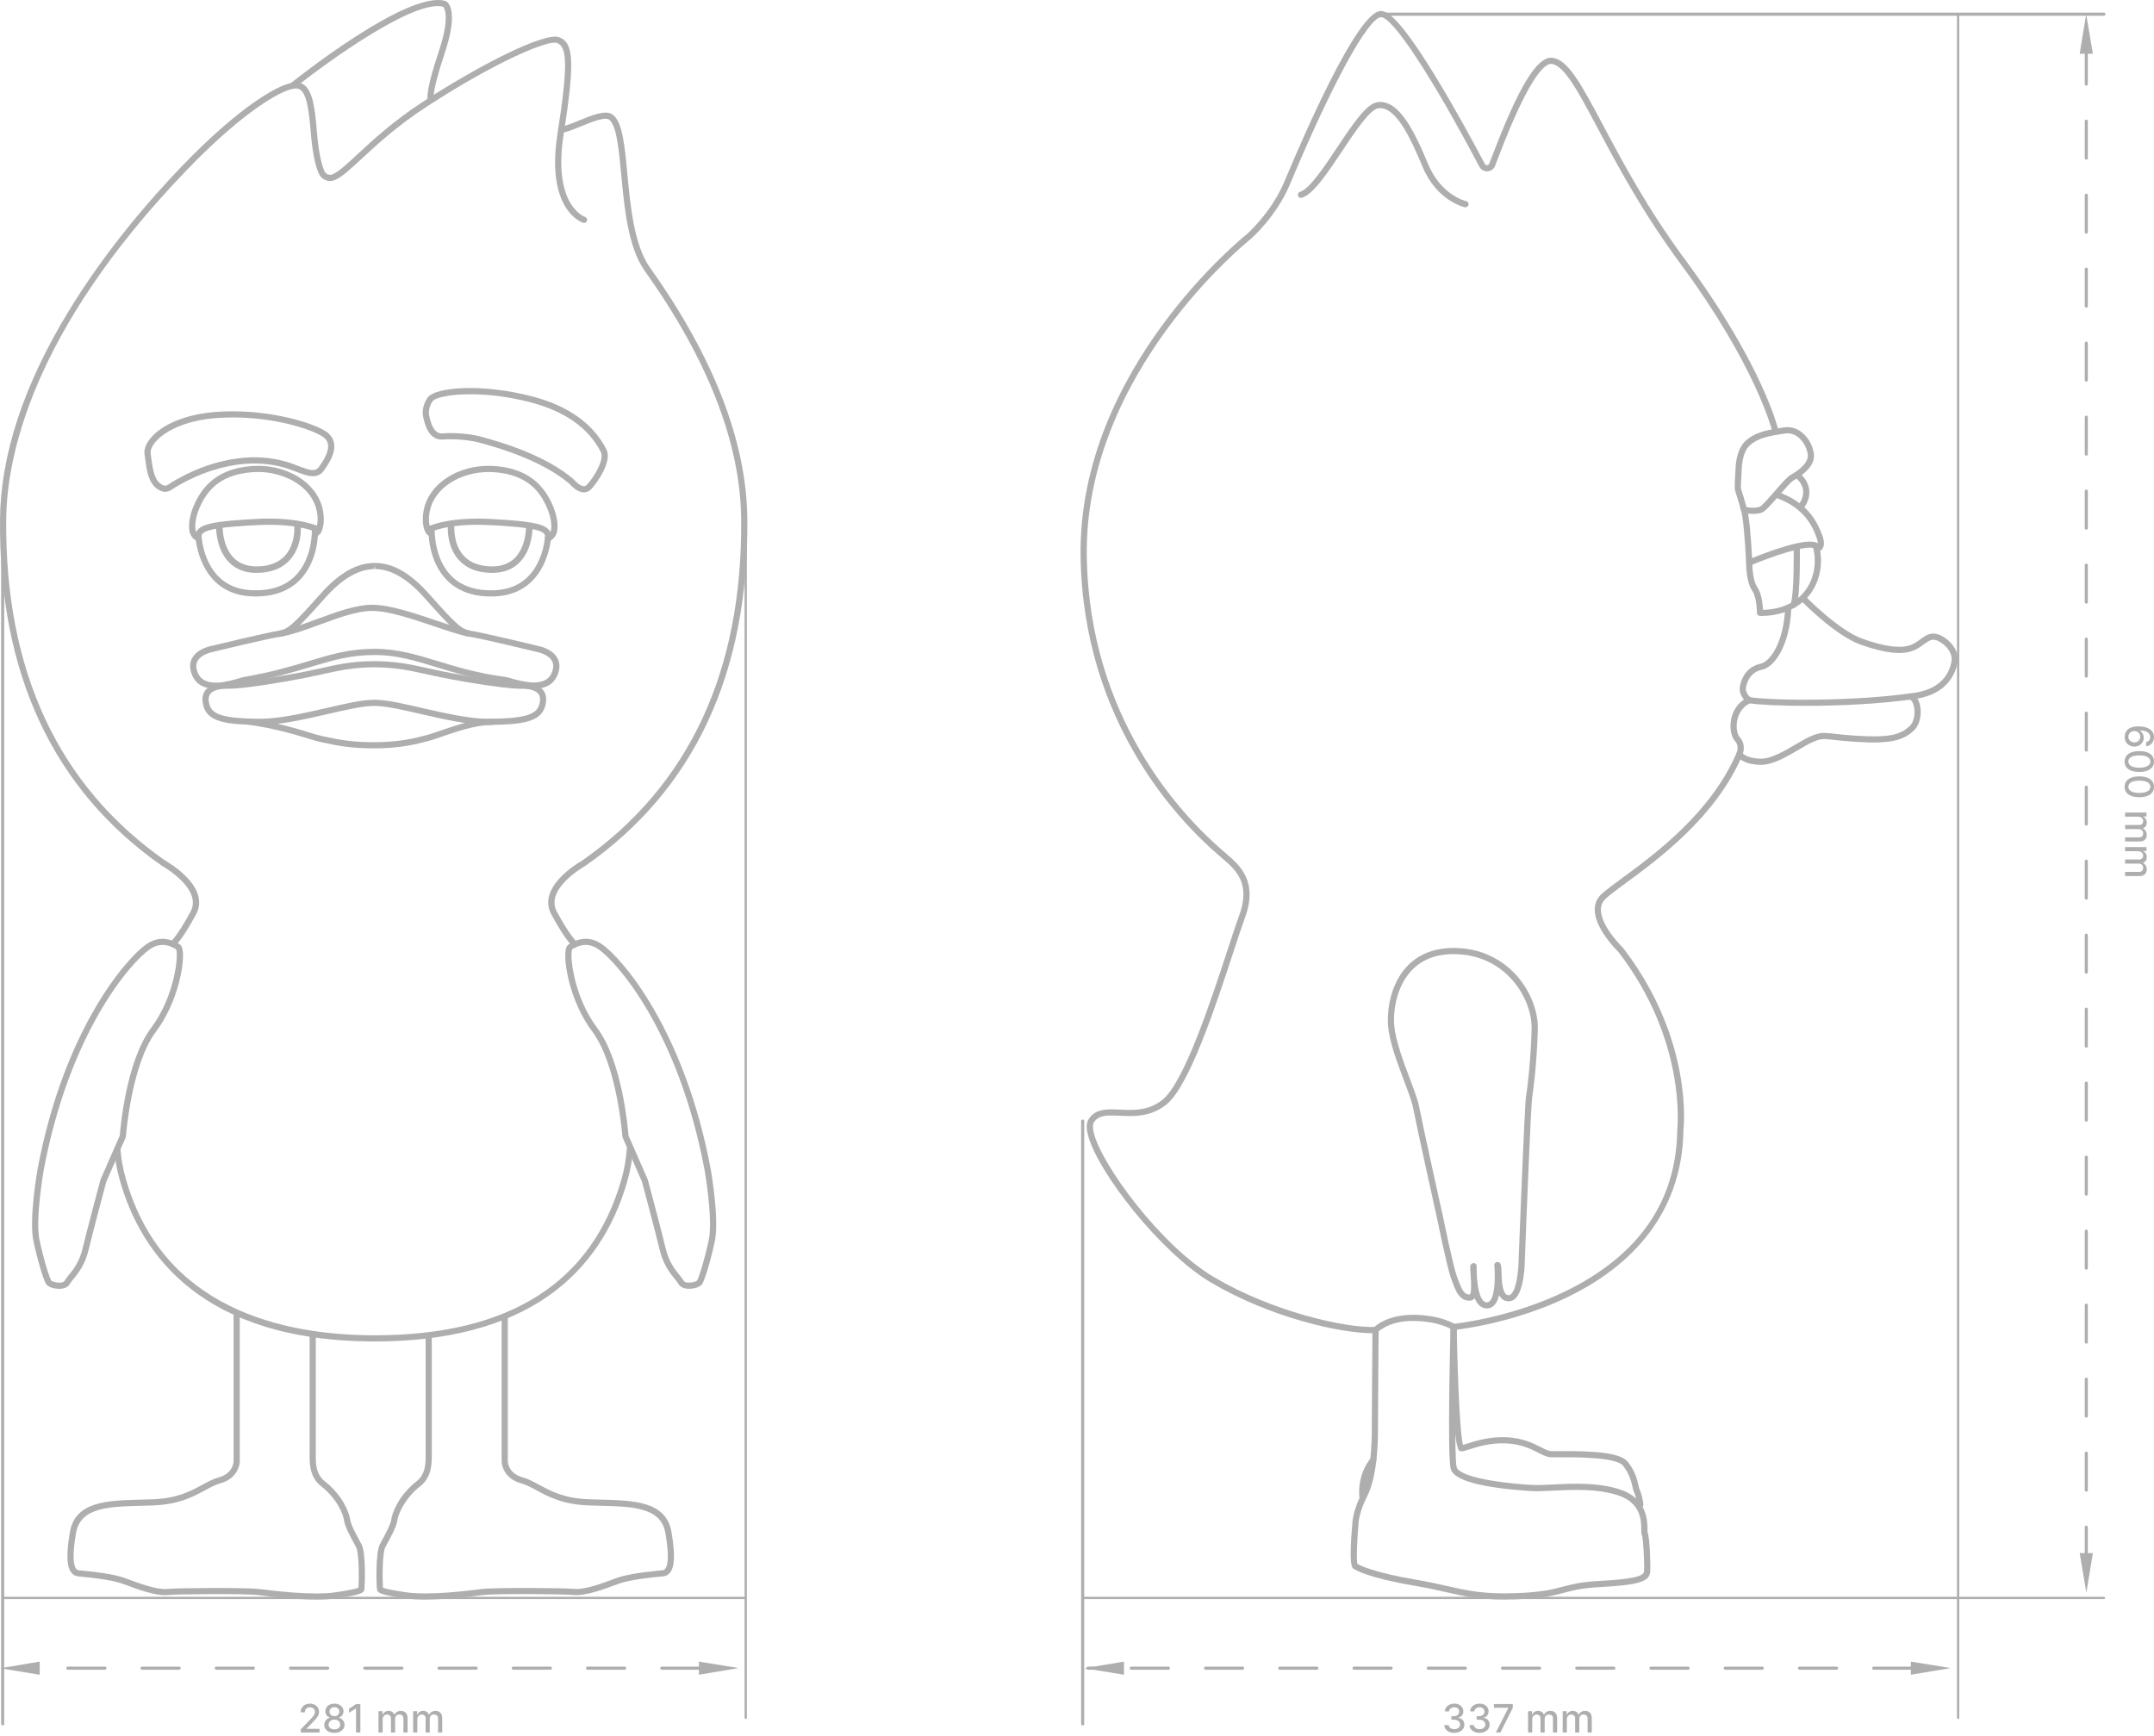 <svg width="546" height="440" viewBox="0 0 546 440" fill="none" xmlns="http://www.w3.org/2000/svg">
<g opacity="0.7">
<path d="M376.883 331.699C376.167 331.699 375.508 331.428 374.961 330.911C374.479 330.456 374.101 329.816 373.804 329.082C373.775 329.123 373.742 329.164 373.71 329.196C373.421 329.521 373.047 329.701 372.627 329.717C369.832 329.841 368.906 327.169 367.725 323.793C366.782 321.101 364.502 309.982 364.386 309.42C364.275 308.919 358.953 284.904 358.191 280.846C357.903 279.311 356.977 276.846 355.903 273.998C354.157 269.353 352.178 264.093 351.856 260.056C351.519 255.85 352.552 249.396 356.57 245.055C359.492 241.9 363.493 240.304 368.465 240.304C376.064 240.304 381.008 243.746 383.815 246.631C387.664 250.59 389.965 256.113 389.812 261.045C389.557 269.296 388.791 275.664 388.384 278.126C388.083 279.919 387.034 305.936 386.519 319.443C386.519 320.19 386.408 327.022 384.124 329.172C383.593 329.672 382.955 329.906 382.284 329.882C381.189 329.824 380.477 329.213 380.003 328.327C379.769 329.274 379.423 330.115 378.925 330.71C378.435 331.293 377.838 331.621 377.142 331.683C377.056 331.691 376.974 331.695 376.887 331.695L376.883 331.699ZM374.422 324.338C374.603 326.472 375.051 328.839 376.043 329.779C376.332 330.054 376.644 330.165 376.998 330.132C377.167 330.115 377.426 330.058 377.715 329.713C379.122 328.027 378.962 322.689 378.781 320.777C378.76 320.559 378.834 320.342 378.982 320.178C379.131 320.014 379.341 319.923 379.563 319.923C380.538 319.923 380.567 320.929 380.612 322.59C380.666 324.568 380.769 328.244 382.354 328.327C382.502 328.339 382.745 328.314 383.037 328.039C384.564 326.603 384.93 321.323 384.943 319.411C385.004 317.786 386.437 280.206 386.828 277.871C387.231 275.446 387.985 269.165 388.236 260.995C388.376 256.47 386.248 251.382 382.683 247.718C380.086 245.047 375.508 241.867 368.461 241.867C363.942 241.867 360.328 243.295 357.718 246.118C354.042 250.085 353.104 256.039 353.417 259.933C353.721 263.753 355.742 269.128 357.368 273.448C358.467 276.37 359.414 278.889 359.727 280.559C360.488 284.617 365.86 308.845 365.917 309.091C365.917 309.091 365.917 309.1 365.917 309.104C365.942 309.219 368.288 320.678 369.202 323.28C370.491 326.964 371.125 328.162 372.462 328.162C372.495 328.162 372.528 328.162 372.561 328.162C372.94 327.859 372.932 326.074 372.862 324.601C372.816 324.08 372.787 323.583 372.767 323.132C372.763 323.066 372.759 323.005 372.755 322.947C372.623 321.245 372.59 320.789 372.956 320.428C373.121 320.268 373.397 320.178 373.611 320.194C374.026 320.231 374.339 320.588 374.323 321.003C374.302 321.528 374.302 322.307 374.343 323.194C374.372 323.588 374.397 323.973 374.418 324.351L374.422 324.338Z" fill="#8C8C8C"/>
<path d="M457.618 178.929C451.131 178.929 445.804 178.659 443.281 178.273C442.853 178.207 442.561 177.809 442.626 177.383C442.692 176.956 443.092 176.665 443.52 176.73C449.299 177.616 470.086 177.871 485.353 175.614C492.433 174.568 494.232 170.194 494.672 167.679C494.923 166.251 494.195 165.024 493.54 164.245C492.441 162.94 490.934 162.164 490.111 162.164C489.288 162.164 488.568 162.681 487.666 163.342C486.847 163.937 485.921 164.614 484.69 165.041C481.751 166.05 477.594 165.533 471.613 163.408C465.233 161.143 457.033 152.768 456.687 152.411C456.387 152.1 456.395 151.607 456.704 151.308C457.013 151.008 457.511 151.016 457.811 151.324C457.893 151.41 466.101 159.793 472.136 161.935C477.688 163.904 481.628 164.438 484.176 163.564C485.184 163.215 485.974 162.64 486.736 162.082C487.777 161.323 488.761 160.605 490.107 160.605C491.523 160.605 493.425 161.693 494.734 163.244C495.965 164.704 496.487 166.374 496.211 167.954C495.796 170.313 493.931 175.93 485.575 177.165C476.799 178.462 466.196 178.934 457.614 178.934L457.618 178.929Z" fill="#8C8C8C"/>
<path d="M381.418 405.493C374.894 405.493 371.148 404.647 366.559 403.609C364.324 403.105 361.788 402.534 358.614 401.993C346.867 399.995 343.602 398.033 343.071 397.66C342.701 397.401 341.841 396.798 342.825 385.843C342.825 385.757 342.985 382.831 345.101 378.737C347.533 374.039 347.723 365.418 347.723 362.887C347.723 358.266 347.859 341.809 347.887 337.96H347.772C339.758 337.96 322.145 334.067 306.989 325.143C294.224 317.626 278.052 296.955 275.742 287.591C275.322 285.885 275.38 284.629 275.923 283.755C277.644 280.994 280.69 281.137 283.913 281.289C287.301 281.445 291.133 281.63 294.677 278.782C300.16 274.38 307.013 253.47 311.105 240.977C312.282 237.386 313.295 234.289 314.048 232.27C317.152 223.924 313.303 220.601 309.911 217.667L309.03 216.908C298.674 208.05 274.516 182.918 273.911 141.018C273.223 93.554 315.587 59.733 316.016 59.396C316.048 59.363 322.26 53.943 325.586 45.991C330.912 33.243 343.94 3.521 349.785 2.811C351.489 2.602 354.605 4.267 363.669 19.034C369.02 27.757 374.334 37.675 376.372 41.531C376.545 41.86 376.87 41.872 376.965 41.868C377.08 41.864 377.364 41.819 377.491 41.507C377.607 41.232 377.821 40.666 378.117 39.886C384.913 21.96 389.675 14.164 393.503 14.648C397.529 15.14 400.867 21.422 406.396 31.823C411.125 40.723 417.604 52.913 427.075 65.723C446.73 92.302 450.624 108.386 450.781 109.059C450.88 109.478 450.616 109.901 450.196 109.995C449.776 110.093 449.352 109.831 449.254 109.412C449.217 109.252 445.249 92.93 425.816 66.65C416.274 53.75 409.767 41.498 405.012 32.558C400.089 23.289 396.529 16.593 393.318 16.199C391.696 16.031 387.757 18.891 379.591 40.44C379.286 41.244 379.064 41.827 378.944 42.11C378.619 42.885 377.887 43.394 377.039 43.431C376.174 43.48 375.388 43.021 374.989 42.262C362.846 19.252 352.802 4.009 349.983 4.366C346.648 4.768 337.432 21.738 327.039 46.594C323.569 54.899 317.287 60.377 317.02 60.606C316.571 60.959 274.808 94.317 275.483 141.002C276.08 182.266 299.859 207.003 310.055 215.726L310.94 216.49C314.34 219.427 319 223.452 315.522 232.816C314.785 234.806 313.772 237.891 312.603 241.461C308.186 254.939 301.514 275.303 295.665 279.997C291.656 283.218 287.321 283.008 283.839 282.844C280.423 282.68 278.434 282.68 277.257 284.572C277.084 284.846 276.858 285.556 277.265 287.21C279.286 295.408 294.385 315.894 307.787 323.789C322.618 332.524 341.042 336.701 348.645 336.373C348.863 336.36 349.069 336.442 349.225 336.59C349.382 336.738 349.468 336.943 349.464 337.16C349.464 337.366 349.291 357.667 349.291 362.878C349.291 366.235 349.019 374.568 346.492 379.442C344.545 383.205 344.385 385.913 344.385 385.937C343.994 390.307 343.775 395.428 344.084 396.441C344.734 396.831 348.163 398.616 358.874 400.438C362.088 400.983 364.645 401.562 366.9 402.071C372.256 403.277 376.121 404.151 384.435 403.855C390.811 403.63 393.516 402.916 396.134 402.227C398.398 401.632 400.74 401.012 405.329 400.77C413.397 400.343 416.591 399.674 416.719 398.386C416.892 396.65 416.521 389.909 416.209 389.138C416.036 388.867 416.032 388.477 416.032 387.767C416.023 385.56 416.003 380.969 410.121 379.057C404.794 377.325 398.669 377.633 393.746 377.875C391.454 377.99 389.478 378.088 387.86 377.978C375.199 377.124 368.419 375.22 367.711 372.324C366.839 368.746 367.654 337.681 367.691 336.36C367.703 335.966 368.008 335.642 368.399 335.601C368.539 335.589 382.694 334.177 396.706 327.383C415.373 318.331 424.943 304.537 425.153 286.377C425.153 286.348 425.153 286.319 425.157 286.291C425.186 286.069 427.644 263.88 410.207 241.288C409.623 240.714 404.197 235.298 404.235 230.559C404.247 229.012 404.827 227.695 405.955 226.649C407.046 225.639 408.824 224.331 411.076 222.677C419.506 216.481 433.62 206.113 440.177 190.899C440.223 190.805 440.968 189.163 439.799 187.871C438.778 186.742 438.379 184.432 438.827 182.258C439.264 180.145 440.396 178.43 442.067 177.33C441.412 176.583 440.704 175.34 441.079 173.711C441.775 170.708 443.59 168.812 446.327 168.234C448.616 167.749 452.164 162.904 452.501 154.049C452.518 153.619 452.884 153.274 453.316 153.298C453.749 153.315 454.086 153.676 454.07 154.111C453.716 163.335 449.986 169.062 446.652 169.768C444.524 170.219 443.162 171.664 442.606 174.068C442.219 175.73 443.763 176.801 443.828 176.846C444.063 177.006 444.195 177.277 444.17 177.556C444.145 177.835 443.977 178.085 443.721 178.2C441.359 179.291 440.605 181.408 440.363 182.578C439.988 184.408 440.371 186.176 440.964 186.833C442.841 188.913 441.655 191.445 441.606 191.551C434.892 207.126 420.564 217.651 412.006 223.941C409.796 225.566 408.046 226.85 407.025 227.798C406.21 228.553 405.811 229.459 405.803 230.575C405.766 234.806 411.282 240.156 411.339 240.209C411.368 240.238 411.393 240.263 411.417 240.296C420.757 252.379 424.421 264.274 425.849 272.127C427.347 280.358 426.787 285.86 426.721 286.443C426.491 304.972 416.34 319.62 397.356 328.811C384.872 334.854 372.284 336.705 369.242 337.082C369 346.487 368.572 369.222 369.242 371.954C369.609 373.456 374.738 375.524 387.975 376.418C389.498 376.521 391.437 376.427 393.676 376.316C398.731 376.061 405.012 375.754 410.615 377.571C417.575 379.832 417.6 385.593 417.608 387.763C417.608 388.022 417.608 388.342 417.629 388.465C418.238 389.839 418.423 397.237 418.291 398.546C418.049 400.971 415.163 401.82 405.424 402.337C400.999 402.571 398.838 403.142 396.55 403.745C393.849 404.459 391.058 405.193 384.51 405.427C383.415 405.464 382.394 405.484 381.431 405.484L381.418 405.493ZM417.567 388.379C417.567 388.379 417.575 388.395 417.579 388.399C417.579 388.391 417.571 388.383 417.567 388.379Z" fill="#8C8C8C"/>
<path d="M348.681 337.949C348.488 337.949 348.298 337.879 348.15 337.739C347.833 337.448 347.813 336.956 348.105 336.64C348.233 336.5 351.266 333.3 358.132 333.3C358.227 333.3 358.321 333.3 358.416 333.3C365.368 333.386 368.772 335.655 368.912 335.749C369.271 335.991 369.361 336.48 369.118 336.837C368.875 337.194 368.386 337.284 368.027 337.042C367.999 337.021 364.829 334.945 358.395 334.863C352.065 334.752 349.286 337.67 349.257 337.698C349.101 337.862 348.895 337.944 348.685 337.944L348.681 337.949Z" fill="#8C8C8C"/>
<path d="M345.419 380.665C345.049 380.665 344.72 380.402 344.65 380.025C344.608 379.795 343.67 374.342 347.51 369.55C347.782 369.213 348.276 369.156 348.614 369.427C348.951 369.697 349.009 370.19 348.737 370.526C345.353 374.748 346.185 379.697 346.193 379.746C346.267 380.168 345.987 380.575 345.559 380.653C345.51 380.661 345.465 380.665 345.419 380.665Z" fill="#8C8C8C"/>
<path d="M415.778 382.286C415.362 382.286 415.016 381.958 414.996 381.539C414.946 380.481 414.436 378.688 414.131 378.08C414.004 377.822 413.93 377.494 413.819 376.993C413.543 375.742 413.078 373.645 411.382 371.532C409.591 369.3 398.617 369.394 395.012 369.423C394.143 369.427 393.48 369.435 393.122 369.423C392.106 369.386 391.134 368.89 389.903 368.266C388.014 367.306 385.668 366.112 381.926 365.907C377.835 365.681 374.406 366.793 372.356 367.453C370.936 367.913 370.351 368.102 369.861 367.704C368.491 366.592 367.919 350.073 367.68 336.414C367.672 335.983 368.017 335.626 368.45 335.618C368.886 335.601 369.24 335.954 369.248 336.385C369.475 349.318 370.096 363.699 370.833 366.288C371.113 366.21 371.508 366.083 371.874 365.964C373.887 365.316 377.645 364.101 382.017 364.343C386.088 364.565 388.71 365.898 390.62 366.871C391.677 367.408 392.513 367.835 393.184 367.86C393.53 367.872 394.168 367.868 394.999 367.86C402.968 367.794 410.612 368.069 412.608 370.551C414.531 372.947 415.066 375.356 415.35 376.653C415.412 376.936 415.49 377.289 415.535 377.379C415.951 378.212 416.507 380.218 416.564 381.465C416.585 381.896 416.251 382.261 415.819 382.282C415.807 382.282 415.794 382.282 415.782 382.282L415.778 382.286Z" fill="#8C8C8C"/>
<path d="M371.491 52.551C371.437 52.551 371.38 52.547 371.326 52.535C371.038 52.474 364.213 50.914 360.612 42.319C357.471 34.822 353.758 26.887 349.391 27.441C347.267 27.72 343.533 33.321 340.24 38.261C336.474 43.91 332.918 49.249 329.991 50.135C329.579 50.262 329.139 50.028 329.011 49.614C328.884 49.199 329.118 48.764 329.534 48.637C331.926 47.911 335.651 42.323 338.936 37.391C342.916 31.417 346.357 26.255 349.185 25.886C354.647 25.168 358.537 33.308 362.056 41.707C365.345 49.556 371.59 50.984 371.651 50.996C372.075 51.087 372.343 51.505 372.252 51.924C372.174 52.289 371.849 52.539 371.487 52.539L371.491 52.551Z" fill="#8C8C8C"/>
<path d="M446.357 193.894C446.312 193.894 446.262 193.894 446.217 193.894C441.805 193.804 440.393 191.88 440.249 191.658C440.01 191.297 440.105 190.813 440.467 190.575C440.829 190.337 441.315 190.431 441.553 190.792C441.553 190.792 442.661 192.257 446.25 192.331C448.917 192.384 452.235 190.423 455.182 188.692C456.504 187.916 457.751 187.182 458.817 186.71C461.32 185.602 462.089 185.688 464.967 186.008C466.222 186.148 467.943 186.34 470.458 186.501C478.447 187.009 481.646 186.418 484.14 183.977C485.482 182.66 485.609 179.685 484.815 178.097C484.671 177.806 484.354 177.33 483.988 177.384C483.56 177.445 483.16 177.154 483.094 176.727C483.033 176.3 483.325 175.902 483.753 175.837C484.745 175.693 485.642 176.259 486.214 177.4C487.281 179.534 487.087 183.276 485.235 185.089C482.395 187.871 478.777 188.593 470.355 188.056C467.807 187.891 466.061 187.699 464.79 187.559C462.056 187.255 461.562 187.202 459.451 188.134C458.467 188.568 457.257 189.278 455.977 190.033C452.898 191.843 449.411 193.89 446.353 193.89L446.357 193.894Z" fill="#8C8C8C"/>
<path d="M446.594 156.15C446.269 156.15 446.08 156.138 446.067 156.138C445.652 156.109 445.335 155.76 445.339 155.346C445.339 155.309 445.38 151.518 444.12 149.692C442.577 147.456 442.606 142.807 442.606 142.61C442.606 142.179 442.96 141.834 443.388 141.834H443.396C443.828 141.834 444.178 142.191 444.174 142.622C444.161 143.829 444.363 147.283 445.413 148.801C446.574 150.484 446.833 153.249 446.891 154.591C449.167 154.57 456.181 153.947 459.013 147.205C460.865 142.799 459.585 138.856 459.573 138.819C459.437 138.408 459.655 137.965 460.067 137.83C460.478 137.694 460.919 137.912 461.059 138.318C461.12 138.499 462.549 142.836 460.458 147.808C457.177 155.621 448.784 156.146 446.594 156.146V156.15Z" fill="#8C8C8C"/>
<path d="M443.4 143.402C443.252 143.402 443.108 143.361 442.98 143.283C442.762 143.148 442.626 142.914 442.614 142.659C442.342 136.763 441.762 130.137 441.251 129.255C441.037 128.881 441.169 128.401 441.543 128.188C441.918 127.97 442.395 128.106 442.614 128.479C443.445 129.932 443.947 138.093 444.124 141.478C447.891 139.943 457.901 136.123 460.671 137.649C460.709 137.67 460.746 137.691 460.779 137.711C460.77 137.37 460.68 136.849 460.392 136.086C459.564 133.899 457.63 128.775 450.093 126.161C449.681 126.017 449.467 125.574 449.611 125.168C449.755 124.758 450.204 124.544 450.607 124.688C457.905 127.22 460.453 131.815 461.857 135.536C462.429 137.05 462.491 138.216 462.034 138.991C461.643 139.656 461.042 139.783 460.927 139.799C460.49 139.865 460.103 139.578 460.033 139.151C460.029 139.114 460.021 139.073 459.914 139.016C458.132 138.035 449.36 140.957 443.7 143.34C443.601 143.381 443.499 143.402 443.396 143.402H443.4Z" fill="#8C8C8C"/>
<path d="M444.326 130.276C443.264 130.276 442.231 130.087 441.716 129.776C441.247 129.488 441.156 129.107 441.148 128.906C441.111 128.532 440.436 126.276 439.798 124.314C439.666 123.904 439.707 122.119 439.921 119.005C439.921 118.866 439.913 114.127 442.428 111.796C444.972 109.441 448.306 108.932 452.167 108.349C453.843 108.099 455.44 108.546 456.802 109.646C458.737 111.205 459.708 113.634 459.807 115.349C459.939 117.577 458.189 119.744 454.608 121.795C453.987 122.152 452.328 124.056 450.998 125.586C448.891 128.003 447.561 129.505 446.73 129.874C446.083 130.157 445.194 130.284 444.322 130.284L444.326 130.276ZM442.667 128.504C443.284 128.733 445.182 128.84 446.1 128.434C446.651 128.192 448.483 126.087 449.821 124.552C451.789 122.292 453.04 120.884 453.834 120.433C457.601 118.275 458.313 116.523 458.251 115.435C458.173 114.11 457.378 112.112 455.822 110.856C454.797 110.028 453.645 109.703 452.41 109.892C448.232 110.528 445.548 111.049 443.503 112.941C441.498 114.799 441.494 119.009 441.494 119.054C441.358 121.081 441.247 123.436 441.304 123.867C441.679 125.02 442.465 127.503 442.667 128.508V128.504Z" fill="#8C8C8C"/>
<path d="M456.605 129.127C456.448 129.127 456.292 129.082 456.156 128.983C455.802 128.737 455.716 128.249 455.963 127.896C458.754 123.928 455.465 121.388 455.325 121.286C454.979 121.027 454.909 120.535 455.168 120.19C455.428 119.846 455.922 119.776 456.267 120.034C456.313 120.071 460.894 123.604 457.243 128.794C457.091 129.012 456.848 129.127 456.601 129.127H456.605Z" fill="#8C8C8C"/>
<path d="M454.671 154.094C454.597 154.094 454.519 154.082 454.441 154.061C454.025 153.934 453.794 153.499 453.922 153.085C454.844 150.085 454.663 138.987 454.663 138.876C454.655 138.445 455 138.088 455.433 138.08H455.445C455.873 138.08 456.223 138.42 456.227 138.847C456.235 139.315 456.412 150.307 455.42 153.54C455.317 153.877 455.009 154.094 454.671 154.094Z" fill="#8C8C8C"/>
<path d="M76.231 439.183V438.396L78.676 435.868C78.935 435.593 79.153 435.351 79.322 435.146C79.491 434.941 79.618 434.74 79.705 434.555C79.791 434.366 79.833 434.169 79.833 433.956C79.833 433.718 79.775 433.509 79.664 433.337C79.553 433.164 79.396 433.029 79.203 432.93C79.009 432.832 78.787 432.787 78.544 432.787C78.285 432.787 78.058 432.84 77.865 432.947C77.672 433.053 77.523 433.201 77.421 433.394C77.318 433.587 77.264 433.812 77.264 434.071H76.223C76.223 433.632 76.326 433.25 76.527 432.922C76.729 432.594 77.009 432.339 77.359 432.159C77.713 431.978 78.112 431.884 78.561 431.884C79.009 431.884 79.417 431.974 79.763 432.155C80.108 432.335 80.38 432.577 80.578 432.885C80.771 433.193 80.87 433.542 80.87 433.927C80.87 434.194 80.82 434.457 80.722 434.711C80.623 434.965 80.45 435.253 80.203 435.564C79.956 435.876 79.614 436.258 79.174 436.701L77.737 438.199V438.252H80.989V439.183H76.231Z" fill="#8C8C8C"/>
<path d="M84.768 439.282C84.262 439.282 83.817 439.196 83.43 439.023C83.043 438.851 82.739 438.609 82.52 438.305C82.302 438.002 82.195 437.653 82.195 437.263C82.195 436.96 82.257 436.676 82.385 436.422C82.512 436.168 82.689 435.95 82.907 435.778C83.126 435.606 83.377 435.495 83.648 435.45V435.409C83.29 435.322 83.002 435.13 82.784 434.83C82.566 434.531 82.459 434.19 82.463 433.804C82.463 433.435 82.558 433.107 82.759 432.815C82.957 432.524 83.233 432.298 83.578 432.13C83.928 431.962 84.323 431.88 84.768 431.88C85.213 431.88 85.599 431.966 85.949 432.13C86.295 432.298 86.571 432.528 86.768 432.815C86.97 433.107 87.069 433.431 87.073 433.8C87.073 434.186 86.962 434.531 86.74 434.826C86.522 435.125 86.237 435.314 85.883 435.405V435.446C86.155 435.491 86.398 435.601 86.616 435.774C86.834 435.946 87.007 436.159 87.139 436.418C87.271 436.676 87.337 436.955 87.337 437.259C87.337 437.649 87.225 437.994 87.003 438.301C86.785 438.605 86.48 438.847 86.093 439.019C85.706 439.192 85.262 439.278 84.76 439.278L84.768 439.282ZM84.768 438.391C85.068 438.391 85.324 438.342 85.546 438.244C85.764 438.145 85.933 438.006 86.052 437.825C86.172 437.645 86.233 437.436 86.237 437.193C86.237 436.943 86.172 436.722 86.04 436.529C85.908 436.336 85.739 436.184 85.521 436.073C85.303 435.963 85.052 435.909 84.768 435.909C84.484 435.909 84.229 435.963 84.011 436.073C83.792 436.184 83.615 436.336 83.488 436.529C83.36 436.722 83.299 436.943 83.299 437.193C83.299 437.436 83.356 437.645 83.471 437.825C83.591 438.006 83.76 438.145 83.982 438.244C84.204 438.342 84.463 438.391 84.764 438.391H84.768ZM84.768 435.039C85.007 435.039 85.221 434.99 85.406 434.896C85.591 434.801 85.739 434.666 85.846 434.494C85.953 434.321 86.007 434.12 86.011 433.89C86.011 433.665 85.953 433.468 85.85 433.3C85.748 433.131 85.6 433 85.414 432.906C85.229 432.811 85.015 432.766 84.768 432.766C84.521 432.766 84.299 432.811 84.114 432.906C83.928 433 83.78 433.127 83.677 433.3C83.574 433.468 83.521 433.665 83.525 433.89C83.525 434.12 83.574 434.321 83.681 434.494C83.788 434.666 83.932 434.797 84.122 434.896C84.311 434.99 84.525 435.039 84.768 435.039Z" fill="#8C8C8C"/>
<path d="M91.341 431.978V439.183H90.247V433.07H90.205L88.477 434.194V433.152L90.279 431.978H91.341Z" fill="#8C8C8C"/>
<path d="M95.941 439.183V433.779H96.954V434.657H97.02C97.131 434.358 97.316 434.128 97.576 433.96C97.831 433.792 98.139 433.71 98.498 433.71C98.856 433.71 99.164 433.796 99.411 433.964C99.658 434.132 99.84 434.366 99.955 434.661H100.012C100.14 434.374 100.346 434.144 100.63 433.972C100.914 433.8 101.247 433.714 101.638 433.714C102.128 433.714 102.531 433.87 102.844 434.173C103.157 434.481 103.314 434.944 103.314 435.564V439.187H102.26V435.663C102.26 435.297 102.161 435.031 101.959 434.867C101.758 434.702 101.519 434.62 101.243 434.62C100.901 434.62 100.634 434.727 100.44 434.936C100.247 435.146 100.156 435.416 100.156 435.745V439.187H99.103V435.597C99.103 435.306 99.012 435.068 98.827 434.891C98.642 434.715 98.403 434.624 98.111 434.624C97.909 434.624 97.728 434.678 97.559 434.78C97.39 434.883 97.254 435.031 97.152 435.215C97.049 435.4 96.999 435.613 96.999 435.859V439.191H95.945L95.941 439.183Z" fill="#8C8C8C"/>
<path d="M104.723 439.184V433.78H105.735V434.658H105.801C105.912 434.359 106.098 434.129 106.357 433.961C106.612 433.793 106.921 433.71 107.279 433.71C107.637 433.71 107.946 433.797 108.193 433.965C108.44 434.133 108.621 434.367 108.736 434.662H108.794C108.921 434.375 109.127 434.145 109.411 433.973C109.695 433.801 110.029 433.715 110.42 433.715C110.909 433.715 111.313 433.87 111.626 434.174C111.938 434.482 112.095 434.945 112.095 435.565V439.188H111.041V435.664C111.041 435.298 110.942 435.032 110.741 434.867C110.539 434.703 110.3 434.621 110.024 434.621C109.683 434.621 109.415 434.728 109.222 434.937C109.028 435.147 108.938 435.417 108.938 435.746V439.188H107.884V435.598C107.884 435.307 107.793 435.069 107.608 434.892C107.423 434.716 107.184 434.625 106.892 434.625C106.69 434.625 106.509 434.679 106.34 434.781C106.172 434.884 106.036 435.032 105.933 435.216C105.83 435.401 105.781 435.614 105.781 435.86V439.192H104.727L104.723 439.184Z" fill="#8C8C8C"/>
<path d="M538.575 186.759C538.579 186.439 538.636 186.123 538.752 185.811C538.863 185.5 539.052 185.221 539.316 184.966C539.579 184.712 539.933 184.511 540.378 184.359C540.822 184.207 541.378 184.133 542.045 184.133C542.674 184.133 543.234 184.195 543.724 184.322C544.214 184.449 544.626 184.63 544.963 184.864C545.301 185.102 545.556 185.389 545.733 185.721C545.91 186.058 545.996 186.435 545.996 186.85C545.996 187.264 545.91 187.658 545.741 187.994C545.572 188.327 545.338 188.597 545.037 188.807C544.737 189.016 544.399 189.147 544.016 189.201V188.126C544.317 188.052 544.564 187.908 544.753 187.695C544.943 187.481 545.037 187.198 545.037 186.85C545.037 186.32 544.807 185.91 544.346 185.619C543.885 185.327 543.243 185.175 542.423 185.175V185.229C542.629 185.352 542.802 185.508 542.946 185.688C543.09 185.869 543.201 186.074 543.28 186.3C543.358 186.525 543.399 186.763 543.399 187.014C543.399 187.432 543.296 187.81 543.094 188.15C542.889 188.491 542.609 188.757 542.255 188.963C541.897 189.164 541.489 189.266 541.028 189.266C540.567 189.266 540.151 189.164 539.777 188.954C539.402 188.745 539.106 188.454 538.888 188.08C538.669 187.707 538.562 187.268 538.567 186.763L538.575 186.759ZM539.493 186.759C539.493 187.034 539.563 187.284 539.698 187.502C539.834 187.719 540.02 187.892 540.25 188.019C540.481 188.146 540.74 188.208 541.024 188.208C541.308 188.208 541.555 188.146 541.781 188.023C542.008 187.9 542.193 187.732 542.325 187.518C542.46 187.305 542.526 187.059 542.526 186.784C542.526 186.575 542.485 186.382 542.407 186.205C542.329 186.029 542.218 185.873 542.074 185.738C541.929 185.602 541.769 185.5 541.588 185.422C541.407 185.344 541.213 185.307 541.012 185.307C540.74 185.307 540.489 185.368 540.258 185.495C540.028 185.623 539.843 185.795 539.703 186.012C539.563 186.23 539.493 186.48 539.493 186.755V186.759Z" fill="#8C8C8C"/>
<path d="M538.555 193.049C538.555 192.491 538.703 192.019 538.995 191.625C539.288 191.232 539.712 190.928 540.267 190.723C540.823 190.514 541.498 190.411 542.284 190.411C543.07 190.411 543.737 190.518 544.293 190.727C544.849 190.936 545.273 191.24 545.565 191.634C545.857 192.028 546.001 192.504 546.001 193.053C546.001 193.603 545.853 194.075 545.561 194.469C545.268 194.863 544.845 195.166 544.289 195.376C543.733 195.585 543.066 195.692 542.284 195.692C541.502 195.692 540.823 195.585 540.267 195.38C539.712 195.171 539.288 194.871 538.991 194.477C538.699 194.083 538.551 193.607 538.551 193.057L538.555 193.049ZM539.498 193.049C539.498 193.538 539.736 193.919 540.214 194.194C540.691 194.469 541.383 194.608 542.284 194.608C542.885 194.608 543.391 194.547 543.807 194.42C544.223 194.297 544.536 194.116 544.754 193.882C544.968 193.648 545.079 193.369 545.079 193.049C545.079 192.565 544.84 192.184 544.359 191.905C543.877 191.625 543.19 191.49 542.288 191.486C541.687 191.486 541.177 191.548 540.761 191.675C540.345 191.798 540.033 191.978 539.819 192.212C539.605 192.446 539.498 192.725 539.498 193.049Z" fill="#8C8C8C"/>
<path d="M538.555 199.45C538.555 198.892 538.703 198.42 538.995 198.026C539.288 197.632 539.712 197.329 540.267 197.124C540.823 196.914 541.498 196.812 542.284 196.812C543.07 196.812 543.737 196.918 544.293 197.128C544.849 197.337 545.273 197.641 545.565 198.034C545.857 198.428 546.001 198.904 546.001 199.454C546.001 200.004 545.853 200.476 545.561 200.87C545.268 201.264 544.845 201.567 544.289 201.776C543.733 201.986 543.066 202.092 542.284 202.092C541.502 202.092 540.823 201.986 540.267 201.781C539.712 201.571 539.288 201.272 538.991 200.878C538.699 200.484 538.551 200.008 538.551 199.458L538.555 199.45ZM539.498 199.45C539.498 199.938 539.736 200.32 540.214 200.595C540.691 200.87 541.383 201.009 542.284 201.009C542.885 201.009 543.391 200.948 543.807 200.82C544.223 200.697 544.536 200.517 544.754 200.283C544.968 200.049 545.079 199.77 545.079 199.45C545.079 198.966 544.84 198.584 544.359 198.305C543.877 198.026 543.19 197.891 542.288 197.887C541.687 197.887 541.177 197.948 540.761 198.075C540.345 198.199 540.033 198.379 539.819 198.613C539.605 198.847 539.498 199.126 539.498 199.45Z" fill="#8C8C8C"/>
<path d="M538.676 205.978H544.097V206.987H543.216V207.053C543.517 207.168 543.747 207.348 543.916 207.607C544.085 207.861 544.167 208.169 544.167 208.526C544.167 208.883 544.081 209.19 543.912 209.437C543.743 209.683 543.509 209.863 543.212 209.978V210.036C543.5 210.163 543.731 210.368 543.904 210.651C544.077 210.934 544.163 211.266 544.163 211.656C544.163 212.149 544.007 212.547 543.702 212.858C543.393 213.17 542.928 213.326 542.307 213.326H538.672V212.276H542.208C542.574 212.276 542.842 212.177 543.006 211.976C543.171 211.779 543.253 211.541 543.253 211.262C543.253 210.922 543.146 210.655 542.936 210.462C542.727 210.269 542.455 210.179 542.126 210.179H538.672V209.129H542.274C542.566 209.129 542.805 209.039 542.982 208.854C543.159 208.669 543.249 208.431 543.249 208.14C543.249 207.939 543.196 207.758 543.093 207.59C542.99 207.422 542.842 207.287 542.657 207.184C542.471 207.081 542.257 207.032 542.01 207.032H538.668V205.982L538.676 205.978Z" fill="#8C8C8C"/>
<path d="M538.676 214.729H544.097V215.738H543.216V215.804C543.517 215.919 543.747 216.1 543.916 216.358C544.085 216.612 544.167 216.92 544.167 217.277C544.167 217.634 544.081 217.942 543.912 218.188C543.743 218.434 543.509 218.615 543.212 218.73V218.787C543.5 218.914 543.731 219.119 543.904 219.403C544.077 219.686 544.163 220.018 544.163 220.408C544.163 220.9 544.007 221.298 543.702 221.61C543.393 221.922 542.928 222.078 542.307 222.078H538.672V221.027H542.208C542.574 221.027 542.842 220.929 543.006 220.728C543.171 220.531 543.253 220.293 543.253 220.014C543.253 219.673 543.146 219.407 542.936 219.214C542.727 219.021 542.455 218.931 542.126 218.931H538.672V217.88H542.274C542.566 217.88 542.805 217.79 542.982 217.605C543.159 217.421 543.249 217.183 543.249 216.891C543.249 216.69 543.196 216.51 543.093 216.342C542.99 216.173 542.842 216.038 542.657 215.935C542.471 215.833 542.257 215.784 542.01 215.784H538.668V214.733L538.676 214.729Z" fill="#8C8C8C"/>
<path d="M533.309 405.369H274.609C274.448 405.369 274.316 405.237 274.316 405.077C274.316 404.917 274.448 404.786 274.609 404.786H533.309C533.47 404.786 533.602 404.917 533.602 405.077C533.602 405.237 533.47 405.369 533.309 405.369Z" fill="#8C8C8C"/>
<path d="M188.675 405.369H0.679C0.518 405.369 0.387 405.237 0.387 405.077C0.387 404.917 0.518 404.786 0.679 404.786H188.675C188.836 404.786 188.968 404.917 188.968 405.077C188.968 405.237 188.836 405.369 188.675 405.369Z" fill="#8C8C8C"/>
<path d="M533.31 3.984H349.891C349.673 3.984 349.5 3.807 349.5 3.594C349.5 3.381 349.677 3.204 349.891 3.204H533.31C533.528 3.204 533.701 3.381 533.701 3.594C533.701 3.807 533.524 3.984 533.31 3.984Z" fill="#8C8C8C"/>
<path d="M496.351 435.761C496.19 435.761 496.059 435.629 496.059 435.469V3.594C496.059 3.434 496.19 3.303 496.351 3.303C496.511 3.303 496.643 3.434 496.643 3.594V435.465C496.643 435.625 496.511 435.757 496.351 435.757V435.761Z" fill="#8C8C8C"/>
<path d="M484.363 423.271H474.954C474.736 423.271 474.563 423.094 474.563 422.881C474.563 422.668 474.74 422.491 474.954 422.491H484.363C484.582 422.491 484.755 422.668 484.755 422.881C484.755 423.094 484.577 423.271 484.363 423.271ZM465.544 423.271H456.134C455.916 423.271 455.743 423.094 455.743 422.881C455.743 422.668 455.92 422.491 456.134 422.491H465.544C465.762 422.491 465.935 422.668 465.935 422.881C465.935 423.094 465.758 423.271 465.544 423.271ZM446.725 423.271H437.315C437.097 423.271 436.924 423.094 436.924 422.881C436.924 422.668 437.101 422.491 437.315 422.491H446.725C446.943 422.491 447.116 422.668 447.116 422.881C447.116 423.094 446.939 423.271 446.725 423.271ZM427.905 423.271H418.496C418.277 423.271 418.105 423.094 418.105 422.881C418.105 422.668 418.282 422.491 418.496 422.491H427.905C428.123 422.491 428.296 422.668 428.296 422.881C428.296 423.094 428.119 423.271 427.905 423.271ZM409.086 423.271H399.676C399.458 423.271 399.285 423.094 399.285 422.881C399.285 422.668 399.462 422.491 399.676 422.491H409.086C409.304 422.491 409.477 422.668 409.477 422.881C409.477 423.094 409.3 423.271 409.086 423.271ZM390.267 423.271H380.857C380.639 423.271 380.466 423.094 380.466 422.881C380.466 422.668 380.643 422.491 380.857 422.491H390.267C390.485 422.491 390.658 422.668 390.658 422.881C390.658 423.094 390.481 423.271 390.267 423.271ZM371.447 423.271H362.037C361.819 423.271 361.646 423.094 361.646 422.881C361.646 422.668 361.823 422.491 362.037 422.491H371.447C371.665 422.491 371.838 422.668 371.838 422.881C371.838 423.094 371.661 423.271 371.447 423.271ZM352.628 423.271H343.218C343 423.271 342.827 423.094 342.827 422.881C342.827 422.668 343.004 422.491 343.218 422.491H352.628C352.846 422.491 353.019 422.668 353.019 422.881C353.019 423.094 352.842 423.271 352.628 423.271ZM333.808 423.271H324.399C324.18 423.271 324.008 423.094 324.008 422.881C324.008 422.668 324.185 422.491 324.399 422.491H333.808C334.026 422.491 334.199 422.668 334.199 422.881C334.199 423.094 334.022 423.271 333.808 423.271ZM314.989 423.271H305.579C305.361 423.271 305.188 423.094 305.188 422.881C305.188 422.668 305.365 422.491 305.579 422.491H314.989C315.207 422.491 315.38 422.668 315.38 422.881C315.38 423.094 315.203 423.271 314.989 423.271ZM296.17 423.271H286.76C286.542 423.271 286.369 423.094 286.369 422.881C286.369 422.668 286.546 422.491 286.76 422.491H296.17C296.388 422.491 296.561 422.668 296.561 422.881C296.561 423.094 296.384 423.271 296.17 423.271ZM277.35 423.271H275.778C275.56 423.271 275.387 423.094 275.387 422.881C275.387 422.668 275.564 422.491 275.778 422.491H277.35C277.568 422.491 277.741 422.668 277.741 422.881C277.741 423.094 277.564 423.271 277.35 423.271Z" fill="#8C8C8C"/>
<path d="M274.84 422.901L284.908 424.546V421.215L274.84 422.901Z" fill="#8C8C8C"/>
<path d="M494.436 422.856L484.367 421.215V424.546L494.436 422.856Z" fill="#8C8C8C"/>
<path d="M528.84 396.896C528.622 396.896 528.449 396.72 528.449 396.507V387.127C528.449 386.91 528.626 386.737 528.84 386.737C529.054 386.737 529.231 386.914 529.231 387.127V396.507C529.231 396.724 529.054 396.896 528.84 396.896ZM528.84 378.137C528.622 378.137 528.449 377.961 528.449 377.747V368.368C528.449 368.15 528.626 367.978 528.84 367.978C529.054 367.978 529.231 368.154 529.231 368.368V377.747C529.231 377.965 529.054 378.137 528.84 378.137ZM528.84 359.378C528.622 359.378 528.449 359.202 528.449 358.988V349.609C528.449 349.391 528.626 349.219 528.84 349.219C529.054 349.219 529.231 349.395 529.231 349.609V358.988C529.231 359.206 529.054 359.378 528.84 359.378ZM528.84 340.619C528.622 340.619 528.449 340.442 528.449 340.229V330.85C528.449 330.632 528.626 330.46 528.84 330.46C529.054 330.46 529.231 330.636 529.231 330.85V340.229C529.231 340.447 529.054 340.619 528.84 340.619ZM528.84 321.86C528.622 321.86 528.449 321.683 528.449 321.47V312.09C528.449 311.873 528.626 311.701 528.84 311.701C529.054 311.701 529.231 311.877 529.231 312.09V321.47C529.231 321.687 529.054 321.86 528.84 321.86ZM528.84 303.101C528.622 303.101 528.449 302.924 528.449 302.711V293.331C528.449 293.114 528.626 292.941 528.84 292.941C529.054 292.941 529.231 293.118 529.231 293.331V302.711C529.231 302.928 529.054 303.101 528.84 303.101ZM528.84 284.341C528.622 284.341 528.449 284.165 528.449 283.952V274.572C528.449 274.355 528.626 274.182 528.84 274.182C529.054 274.182 529.231 274.359 529.231 274.572V283.952C529.231 284.169 529.054 284.341 528.84 284.341ZM528.84 265.582C528.622 265.582 528.449 265.406 528.449 265.192V255.813C528.449 255.595 528.626 255.423 528.84 255.423C529.054 255.423 529.231 255.6 529.231 255.813V265.192C529.231 265.41 529.054 265.582 528.84 265.582ZM528.84 246.823C528.622 246.823 528.449 246.647 528.449 246.433V237.054C528.449 236.836 528.626 236.664 528.84 236.664C529.054 236.664 529.231 236.84 529.231 237.054V246.433C529.231 246.651 529.054 246.823 528.84 246.823ZM528.84 228.064C528.622 228.064 528.449 227.888 528.449 227.674V218.295C528.449 218.077 528.626 217.905 528.84 217.905C529.054 217.905 529.231 218.081 529.231 218.295V227.674C529.231 227.892 529.054 228.064 528.84 228.064ZM528.84 209.305C528.622 209.305 528.449 209.128 528.449 208.915V199.535C528.449 199.318 528.626 199.146 528.84 199.146C529.054 199.146 529.231 199.322 529.231 199.535V208.915C529.231 209.132 529.054 209.305 528.84 209.305ZM528.84 190.546C528.622 190.546 528.449 190.369 528.449 190.156V180.776C528.449 180.559 528.626 180.387 528.84 180.387C529.054 180.387 529.231 180.563 529.231 180.776V190.156C529.231 190.373 529.054 190.546 528.84 190.546ZM528.84 171.787C528.622 171.787 528.449 171.61 528.449 171.397V162.017C528.449 161.8 528.626 161.627 528.84 161.627C529.054 161.627 529.231 161.804 529.231 162.017V171.397C529.231 171.614 529.054 171.787 528.84 171.787ZM528.84 153.027C528.622 153.027 528.449 152.851 528.449 152.638V143.258C528.449 143.041 528.626 142.868 528.84 142.868C529.054 142.868 529.231 143.045 529.231 143.258V152.638C529.231 152.855 529.054 153.027 528.84 153.027ZM528.84 134.268C528.622 134.268 528.449 134.092 528.449 133.878V124.499C528.449 124.281 528.626 124.109 528.84 124.109C529.054 124.109 529.231 124.285 529.231 124.499V133.878C529.231 134.096 529.054 134.268 528.84 134.268ZM528.84 115.509C528.622 115.509 528.449 115.333 528.449 115.119V105.74C528.449 105.522 528.626 105.35 528.84 105.35C529.054 105.35 529.231 105.526 529.231 105.74V115.119C529.231 115.337 529.054 115.509 528.84 115.509ZM528.84 96.75C528.622 96.75 528.449 96.573 528.449 96.36V86.981C528.449 86.763 528.626 86.591 528.84 86.591C529.054 86.591 529.231 86.767 529.231 86.981V96.36C529.231 96.578 529.054 96.75 528.84 96.75ZM528.84 77.991C528.622 77.991 528.449 77.814 528.449 77.601V68.221C528.449 68.004 528.626 67.832 528.84 67.832C529.054 67.832 529.231 68.008 529.231 68.221V77.601C529.231 77.818 529.054 77.991 528.84 77.991ZM528.84 59.232C528.622 59.232 528.449 59.055 528.449 58.842V49.462C528.449 49.245 528.626 49.072 528.84 49.072C529.054 49.072 529.231 49.249 529.231 49.462V58.842C529.231 59.059 529.054 59.232 528.84 59.232ZM528.84 40.472C528.622 40.472 528.449 40.296 528.449 40.083V30.703C528.449 30.486 528.626 30.313 528.84 30.313C529.054 30.313 529.231 30.49 529.231 30.703V40.083C529.231 40.3 529.054 40.472 528.84 40.472ZM528.84 21.713C528.622 21.713 528.449 21.537 528.449 21.323V11.944C528.449 11.726 528.626 11.554 528.84 11.554C529.054 11.554 529.231 11.731 529.231 11.944V21.323C529.231 21.541 529.054 21.713 528.84 21.713Z" fill="#8C8C8C"/>
<path d="M528.856 403.745L530.506 393.708H527.164L528.856 403.745Z" fill="#8C8C8C"/>
<path d="M528.811 3.594L527.164 13.63H530.506L528.811 3.594Z" fill="#8C8C8C"/>
<path d="M274.438 437.398C274.22 437.398 274.047 437.222 274.047 437.008V284.178C274.047 283.96 274.224 283.788 274.438 283.788C274.652 283.788 274.829 283.964 274.829 284.178V437.008C274.829 437.226 274.652 437.398 274.438 437.398Z" fill="#8C8C8C"/>
<path d="M368.646 439.282C368.16 439.282 367.728 439.199 367.349 439.031C366.971 438.863 366.67 438.633 366.448 438.338C366.23 438.042 366.11 437.698 366.094 437.304H367.201C367.213 437.517 367.287 437.702 367.419 437.858C367.551 438.014 367.72 438.133 367.934 438.219C368.144 438.305 368.382 438.346 368.638 438.346C368.922 438.346 369.173 438.297 369.395 438.198C369.617 438.1 369.786 437.96 369.914 437.784C370.037 437.607 370.099 437.402 370.099 437.168C370.099 436.935 370.037 436.713 369.914 436.528C369.79 436.344 369.609 436.2 369.374 436.093C369.14 435.987 368.852 435.933 368.518 435.933H367.909V435.047H368.518C368.786 435.047 369.02 434.998 369.226 434.904C369.428 434.809 369.588 434.674 369.704 434.501C369.819 434.329 369.877 434.128 369.877 433.894C369.877 433.66 369.827 433.476 369.728 433.312C369.63 433.147 369.486 433.016 369.304 432.922C369.123 432.827 368.909 432.782 368.662 432.782C368.415 432.782 368.209 432.823 368.004 432.909C367.798 432.996 367.633 433.119 367.506 433.275C367.378 433.431 367.312 433.623 367.3 433.841H366.246C366.258 433.451 366.374 433.111 366.592 432.815C366.81 432.52 367.102 432.29 367.464 432.122C367.827 431.953 368.23 431.871 368.671 431.871C369.111 431.871 369.535 431.962 369.872 432.142C370.21 432.323 370.469 432.561 370.655 432.856C370.84 433.156 370.93 433.48 370.926 433.833C370.926 434.235 370.815 434.579 370.589 434.858C370.362 435.142 370.058 435.33 369.683 435.425V435.482C370.165 435.556 370.535 435.745 370.799 436.052C371.062 436.36 371.194 436.742 371.194 437.197C371.194 437.595 371.087 437.948 370.864 438.264C370.642 438.58 370.338 438.826 369.955 439.002C369.572 439.183 369.132 439.273 368.638 439.273L368.646 439.282Z" fill="#8C8C8C"/>
<path d="M375.048 439.282C374.562 439.282 374.13 439.2 373.752 439.031C373.373 438.863 373.072 438.633 372.85 438.338C372.632 438.043 372.513 437.698 372.496 437.304H373.603C373.616 437.517 373.69 437.702 373.822 437.858C373.953 438.014 374.122 438.133 374.336 438.219C374.546 438.305 374.785 438.346 375.04 438.346C375.324 438.346 375.575 438.297 375.797 438.198C376.02 438.1 376.188 437.96 376.316 437.784C376.439 437.608 376.501 437.402 376.501 437.169C376.501 436.935 376.439 436.713 376.316 436.529C376.192 436.344 376.011 436.2 375.777 436.094C375.542 435.987 375.254 435.934 374.921 435.934H374.311V435.047H374.921C375.188 435.047 375.423 434.998 375.629 434.904C375.83 434.809 375.991 434.674 376.106 434.502C376.221 434.329 376.279 434.128 376.279 433.894C376.279 433.66 376.23 433.476 376.131 433.312C376.032 433.148 375.888 433.016 375.707 432.922C375.526 432.828 375.312 432.782 375.065 432.782C374.818 432.782 374.612 432.823 374.406 432.91C374.2 432.996 374.036 433.119 373.908 433.275C373.78 433.431 373.715 433.624 373.702 433.841H372.648C372.661 433.451 372.776 433.111 372.994 432.815C373.212 432.52 373.505 432.29 373.867 432.122C374.229 431.954 374.632 431.872 375.073 431.872C375.513 431.872 375.937 431.962 376.275 432.142C376.612 432.323 376.872 432.561 377.057 432.856C377.242 433.156 377.333 433.48 377.329 433.833C377.329 434.235 377.217 434.58 376.991 434.859C376.765 435.142 376.46 435.33 376.085 435.425V435.482C376.567 435.556 376.938 435.745 377.201 436.053C377.464 436.36 377.596 436.742 377.596 437.197C377.596 437.595 377.489 437.948 377.267 438.264C377.045 438.58 376.74 438.826 376.357 439.003C375.974 439.183 375.534 439.273 375.04 439.273L375.048 439.282Z" fill="#8C8C8C"/>
<path d="M379.178 439.183L382.331 432.963V432.91H378.684V431.978H383.463V432.942L380.318 439.183H379.178Z" fill="#8C8C8C"/>
<path d="M387.332 439.183V433.779H388.345V434.657H388.41C388.522 434.358 388.707 434.128 388.966 433.96C389.221 433.791 389.53 433.709 389.888 433.709C390.246 433.709 390.555 433.796 390.802 433.964C391.049 434.132 391.23 434.366 391.345 434.661H391.403C391.531 434.374 391.736 434.144 392.02 433.972C392.304 433.8 392.638 433.714 393.029 433.714C393.519 433.714 393.922 433.869 394.235 434.173C394.548 434.481 394.704 434.944 394.704 435.564V439.187H393.65V435.662C393.65 435.297 393.552 435.031 393.35 434.866C393.148 434.702 392.91 434.62 392.634 434.62C392.292 434.62 392.025 434.727 391.831 434.936C391.638 435.146 391.547 435.416 391.547 435.745V439.187H390.493V435.597C390.493 435.306 390.403 435.068 390.218 434.891C390.032 434.715 389.794 434.624 389.501 434.624C389.3 434.624 389.118 434.678 388.95 434.78C388.781 434.883 388.645 435.031 388.542 435.215C388.439 435.4 388.39 435.613 388.39 435.859V439.191H387.336L387.332 439.183Z" fill="#8C8C8C"/>
<path d="M396.113 439.183V433.779H397.126V434.657H397.192C397.303 434.358 397.488 434.128 397.747 433.96C398.003 433.791 398.311 433.709 398.669 433.709C399.028 433.709 399.336 433.796 399.583 433.964C399.83 434.132 400.011 434.366 400.127 434.661H400.184C400.312 434.374 400.518 434.144 400.802 433.972C401.086 433.8 401.419 433.714 401.81 433.714C402.3 433.714 402.703 433.869 403.016 434.173C403.329 434.481 403.485 434.944 403.485 435.564V439.187H402.432V435.662C402.432 435.297 402.333 435.031 402.131 434.866C401.93 434.702 401.691 434.62 401.415 434.62C401.073 434.62 400.806 434.727 400.612 434.936C400.419 435.146 400.328 435.416 400.328 435.745V439.187H399.275V435.597C399.275 435.306 399.184 435.068 398.999 434.891C398.814 434.715 398.575 434.624 398.283 434.624C398.081 434.624 397.9 434.678 397.731 434.78C397.562 434.883 397.426 435.031 397.323 435.215C397.221 435.4 397.171 435.613 397.171 435.859V439.191H396.117L396.113 439.183Z" fill="#8C8C8C"/>
<path d="M189.031 435.76C188.87 435.76 188.738 435.629 188.738 435.469V134.301C188.738 134.141 188.87 134.01 189.031 134.01C189.191 134.01 189.323 134.141 189.323 134.301V435.469C189.323 435.629 189.191 435.76 189.031 435.76Z" fill="#8C8C8C"/>
<path d="M177.153 423.27H167.743C167.525 423.27 167.352 423.093 167.352 422.88C167.352 422.667 167.529 422.49 167.743 422.49H177.153C177.371 422.49 177.544 422.667 177.544 422.88C177.544 423.093 177.367 423.27 177.153 423.27ZM158.333 423.27H148.923C148.705 423.27 148.532 423.093 148.532 422.88C148.532 422.667 148.709 422.49 148.923 422.49H158.333C158.551 422.49 158.724 422.667 158.724 422.88C158.724 423.093 158.547 423.27 158.333 423.27ZM139.514 423.27H130.104C129.886 423.27 129.713 423.093 129.713 422.88C129.713 422.667 129.89 422.49 130.104 422.49H139.514C139.732 422.49 139.905 422.667 139.905 422.88C139.905 423.093 139.728 423.27 139.514 423.27ZM120.694 423.27H111.285C111.067 423.27 110.894 423.093 110.894 422.88C110.894 422.667 111.071 422.49 111.285 422.49H120.694C120.913 422.49 121.085 422.667 121.085 422.88C121.085 423.093 120.908 423.27 120.694 423.27ZM101.875 423.27H92.465C92.247 423.27 92.074 423.093 92.074 422.88C92.074 422.667 92.251 422.49 92.465 422.49H101.875C102.093 422.49 102.266 422.667 102.266 422.88C102.266 423.093 102.089 423.27 101.875 423.27ZM83.056 423.27H73.646C73.428 423.27 73.255 423.093 73.255 422.88C73.255 422.667 73.432 422.49 73.646 422.49H83.056C83.274 422.49 83.447 422.667 83.447 422.88C83.447 423.093 83.27 423.27 83.056 423.27ZM64.236 423.27H54.827C54.608 423.27 54.435 423.093 54.435 422.88C54.435 422.667 54.612 422.49 54.827 422.49H64.236C64.454 422.49 64.627 422.667 64.627 422.88C64.627 423.093 64.45 423.27 64.236 423.27ZM45.417 423.27H36.007C35.789 423.27 35.616 423.093 35.616 422.88C35.616 422.667 35.793 422.49 36.007 422.49H45.417C45.635 422.49 45.808 422.667 45.808 422.88C45.808 423.093 45.631 423.27 45.417 423.27ZM26.597 423.27H17.188C16.97 423.27 16.797 423.093 16.797 422.88C16.797 422.667 16.974 422.49 17.188 422.49H26.597C26.816 422.49 26.988 422.667 26.988 422.88C26.988 423.093 26.811 423.27 26.597 423.27ZM7.778 423.27H6.547C6.329 423.27 6.156 423.093 6.156 422.88C6.156 422.667 6.333 422.49 6.547 422.49H7.778C7.996 422.49 8.169 422.667 8.169 422.88C8.169 423.093 7.992 423.27 7.778 423.27Z" fill="#8C8C8C"/>
<path d="M0 422.901L10.068 424.546V421.215L0 422.901Z" fill="#8C8C8C"/>
<path d="M187.228 422.856L177.16 421.215V424.546L187.228 422.856Z" fill="#8C8C8C"/>
<path d="M0.676 437.397C0.458 437.397 0.285 437.221 0.285 437.008V126.694C0.285 126.476 0.462 126.304 0.676 126.304C0.89 126.304 1.067 126.48 1.067 126.694V437.008C1.067 437.225 0.89 437.397 0.676 437.397Z" fill="#8C8C8C"/>
<path d="M54.686 174.597C52.245 174.597 49.895 173.851 48.763 171.303C48.026 169.645 47.998 168.156 48.673 166.876C49.957 164.447 53.336 163.79 53.476 163.765C54.032 163.63 68.093 160.233 70.694 159.888C72.987 159.584 74.625 157.955 81.261 150.504C85.587 145.646 89.72 143.111 93.898 142.754C93.894 142.75 93.951 142.737 94.013 142.737C94.194 142.729 94.396 142.721 94.61 142.713H94.997C94.997 142.713 95.128 142.709 95.132 142.709H95.351C95.598 142.721 95.795 142.729 95.98 142.737C96.026 142.737 96.116 142.754 96.162 142.766C100.27 143.115 104.402 145.65 108.732 150.508C115.364 157.96 117.006 159.584 119.299 159.892C121.88 160.233 135.723 163.577 136.542 163.774C136.875 163.839 140.082 164.524 141.325 166.88C142 168.16 141.971 169.649 141.234 171.307C139.028 176.276 132.323 174.38 129.095 173.469C128.527 173.309 128.038 173.17 127.815 173.141C120.826 172.238 115.384 170.581 110.585 169.116C105.18 167.466 100.512 166.043 94.997 166.043C88.81 166.043 84.352 167.384 78.713 169.079C74.276 170.416 69.246 171.926 62.215 173.133C62.009 173.17 61.585 173.293 61.099 173.432C59.601 173.871 57.099 174.597 54.686 174.597ZM94.141 144.296C94.108 144.301 94.079 144.309 94.046 144.313C90.329 144.633 86.427 147.066 82.438 151.547C75.745 159.063 73.872 161.045 70.904 161.439C68.385 161.771 53.954 165.259 53.81 165.296C53.744 165.308 50.986 165.85 50.06 167.61C49.619 168.447 49.665 169.477 50.196 170.671C51.892 174.487 57.815 172.763 60.659 171.93C61.235 171.762 61.651 171.639 61.947 171.59C68.883 170.4 73.864 168.902 78.26 167.581C84.023 165.846 88.575 164.475 94.997 164.475C100.743 164.475 105.518 165.932 111.042 167.614C115.779 169.058 121.155 170.7 128.013 171.582C128.355 171.627 128.844 171.762 129.524 171.955C132.323 172.743 138.143 174.392 139.802 170.663C140.333 169.469 140.378 168.435 139.938 167.602C139.011 165.842 136.254 165.3 136.229 165.296C136.217 165.296 136.2 165.292 136.192 165.288C136.048 165.251 121.616 161.767 119.097 161.431C116.133 161.037 114.256 159.055 107.568 151.538C103.575 147.058 99.673 144.625 95.968 144.305C95.943 144.305 95.898 144.296 95.865 144.288C95.705 144.28 95.536 144.272 95.355 144.268H95.128L95.009 143.48V144.259L94.881 143.48L94.89 144.259H94.688C94.482 144.268 94.309 144.276 94.153 144.284L94.141 144.296Z" fill="#8C8C8C"/>
<path d="M70.804 161.442C70.425 161.442 70.092 161.168 70.03 160.782C69.96 160.355 70.252 159.957 70.68 159.887C73.599 159.428 76.99 158.176 80.58 156.855C85.33 155.103 90.241 153.298 94.324 153.298C98.773 153.298 105.133 155.452 110.748 157.348C113.818 158.386 116.72 159.37 118.708 159.773C119.132 159.859 119.408 160.269 119.322 160.696C119.235 161.118 118.82 161.389 118.396 161.307C116.313 160.884 113.366 159.887 110.245 158.833C104.746 156.97 98.514 154.865 94.324 154.865C90.52 154.865 85.746 156.625 81.123 158.328C77.456 159.678 73.994 160.954 70.923 161.438C70.882 161.447 70.841 161.447 70.8 161.447L70.804 161.442Z" fill="#8C8C8C"/>
<path d="M123.71 183.771C118.734 183.771 112.234 182.282 106.496 180.965C102.216 179.984 98.169 179.057 95.695 178.983L95.469 178.971C95.107 178.949 94.725 178.949 94.325 178.971L94.098 178.983C91.604 179.057 87.562 179.984 83.281 180.965C77.473 182.298 70.879 183.825 65.894 183.771C57.324 183.71 52.763 182.98 51.619 179.147C51.108 177.436 51.252 176.033 52.051 174.979C53.055 173.653 55.015 173.017 57.88 173.034C57.921 173.034 57.966 173.034 58.007 173.034C62.206 173.034 75.398 170.732 79.572 169.772C80.766 169.497 82.589 169.107 84.993 168.607C91.604 167.24 98.338 167.252 104.998 168.648C107.233 169.115 109.032 169.505 110.193 169.772C114.416 170.744 127.843 173.083 131.889 173.034C134.775 173.013 136.718 173.653 137.718 174.979C138.517 176.033 138.665 177.436 138.15 179.147C137.006 182.98 132.445 183.71 123.875 183.771C123.817 183.771 123.76 183.771 123.702 183.771H123.71ZM94.922 177.383C95.09 177.383 95.247 177.391 95.555 177.408L95.757 177.42C98.371 177.494 102.298 178.396 106.846 179.439C112.506 180.735 118.911 182.208 123.71 182.208C123.764 182.208 123.817 182.208 123.875 182.208C132.667 182.147 135.895 181.26 136.66 178.7C137.022 177.49 136.961 176.554 136.479 175.918C135.804 175.024 134.24 174.56 131.918 174.597C131.873 174.597 131.824 174.597 131.778 174.597C127.394 174.597 114.202 172.295 109.851 171.294C108.699 171.027 106.912 170.642 104.685 170.178C98.235 168.828 91.719 168.816 85.318 170.141C82.927 170.638 81.116 171.023 79.93 171.298C75.534 172.307 62.111 174.675 57.863 174.597C55.533 174.56 53.982 175.028 53.302 175.918C52.821 176.554 52.759 177.49 53.121 178.7C53.887 181.26 57.114 182.147 65.906 182.208C65.96 182.208 66.013 182.208 66.071 182.208C70.866 182.208 77.275 180.739 82.935 179.439C87.484 178.396 91.41 177.494 94.045 177.416L94.251 177.403C94.588 177.387 94.761 177.379 94.93 177.379L94.922 177.383Z" fill="#8C8C8C"/>
<path d="M94.883 189.708C88.824 189.708 85.799 189.068 81.613 188.178L81.139 188.08C80.341 187.911 79.295 187.591 77.974 187.185C74.718 186.188 69.799 184.682 62.995 183.71C62.567 183.648 62.271 183.25 62.332 182.823C62.394 182.397 62.785 182.105 63.221 182.163C70.149 183.156 75.138 184.682 78.439 185.692C79.723 186.085 80.74 186.397 81.469 186.549L81.942 186.652C86.034 187.521 88.993 188.145 94.888 188.145C101.321 188.145 105.178 187.123 108.274 186.307C109.097 186.09 110.208 185.704 111.497 185.261C115.267 183.956 120.433 182.179 124.817 182.212C125.249 182.216 125.599 182.569 125.595 183C125.591 183.431 125.241 183.775 124.813 183.775C124.763 183.775 124.714 183.775 124.664 183.775C120.577 183.775 115.633 185.486 112.011 186.738C110.694 187.193 109.558 187.587 108.698 187.813C105.491 188.662 101.527 189.708 94.888 189.708H94.883Z" fill="#8C8C8C"/>
<path d="M145.622 240.041C145.462 240.041 145.297 239.991 145.157 239.885C144.984 239.758 143.362 238.432 139.79 231.888C135.941 224.839 146.701 218.639 147.561 218.159C174.67 199.187 188.233 170.059 187.871 131.581C187.69 112.358 179.474 91.202 163.45 68.701C159.214 62.752 158.284 52.892 157.46 44.19C156.847 37.707 156.271 31.581 154.345 30.301C153.254 29.575 149.825 30.982 147.322 32.012C145.396 32.804 143.576 33.55 142.317 33.657C141.885 33.702 141.506 33.378 141.469 32.947C141.432 32.517 141.749 32.139 142.181 32.102C143.202 32.012 144.992 31.277 146.725 30.568C150.018 29.213 153.431 27.819 155.213 29C157.761 30.695 158.317 36.583 159.021 44.042C159.786 52.125 160.737 62.186 164.73 67.794C180.944 90.562 189.254 112.017 189.439 131.564C189.806 170.605 176.008 200.175 148.425 219.46C148.401 219.476 148.38 219.493 148.355 219.505C148.252 219.562 137.987 225.315 141.164 231.137C144.556 237.345 146.091 238.625 146.108 238.637C146.441 238.904 146.499 239.392 146.24 239.729C146.083 239.926 145.853 240.032 145.622 240.032V240.041Z" fill="#8C8C8C"/>
<path d="M95.028 340.057C51.149 340.057 35.656 317.855 30.383 299.232C29.58 296.4 29.156 294.021 28.963 291.28C28.934 290.849 29.259 290.476 29.691 290.447C30.14 290.402 30.498 290.742 30.527 291.173C30.712 293.803 31.12 296.085 31.889 298.809C41.176 331.609 71.347 338.494 95.028 338.494C129.074 338.494 150.116 325.142 157.57 298.809C158.253 296.405 158.702 293.787 158.912 291.025C158.945 290.595 159.311 290.271 159.752 290.307C160.184 290.34 160.505 290.718 160.472 291.144C160.254 294.008 159.785 296.733 159.073 299.236C155.541 311.709 148.893 321.487 139.306 328.306C128.341 336.106 113.44 340.061 95.02 340.061L95.028 340.057Z" fill="#8C8C8C"/>
<path d="M43.824 240.045C43.586 240.045 43.351 239.938 43.194 239.733C42.935 239.388 43.005 238.896 43.351 238.637C43.351 238.637 44.89 237.353 48.282 231.145C51.46 225.323 41.194 219.57 41.091 219.513C41.066 219.501 41.042 219.484 41.021 219.468C13.442 200.183 -0.355 170.613 0.007 131.572C0.159 115.357 5.98 97.677 17.312 79.02C26.791 63.416 38.189 50.361 46.084 42.154C60.614 27.051 71.44 20.54 75.355 20.88C79.051 21.2 79.755 26.3 80.339 33.468C80.841 39.582 81.747 42.302 82.245 43.381C82.603 44.161 83.476 44.526 84.237 44.214C85.781 43.582 87.81 41.699 90.618 39.098C94.45 35.544 99.698 30.682 107.226 25.783C121.337 16.596 138.131 7.984 141.782 9.449C145.219 10.832 145.898 14.754 142.873 34.043C140.033 52.145 148.208 54.964 148.29 54.989C148.702 55.12 148.932 55.559 148.8 55.969C148.669 56.38 148.228 56.609 147.817 56.478C147.426 56.355 138.279 53.212 141.325 33.801C144.194 15.521 143.569 11.849 141.198 10.897C139.111 10.056 126.124 15.345 108.087 27.088C100.673 31.917 95.479 36.726 91.692 40.238C88.761 42.955 86.645 44.916 84.838 45.658C83.295 46.29 81.533 45.576 80.821 44.034C79.878 41.978 79.17 38.371 78.779 33.596C78.199 26.509 77.458 22.632 75.219 22.435C72.362 22.169 62.244 27.617 47.216 43.238C7.844 84.162 1.719 116.157 1.575 131.589C1.213 170.067 14.78 199.195 41.886 218.167C42.742 218.647 53.506 224.847 49.657 231.896C46.084 238.44 44.462 239.762 44.289 239.893C44.149 239.999 43.985 240.049 43.82 240.049L43.824 240.045Z" fill="#8C8C8C"/>
<path d="M108.605 25.898C107.58 24.581 109.782 17.348 111.186 13.15C114.153 4.275 112.639 2.047 112.334 1.711C104.982 -0.254 82.644 15.92 74.609 22.37L73.625 21.151C74.839 20.179 103.455 -2.667 112.939 0.258L113.083 0.32C113.655 0.632 116.323 2.733 112.676 13.643C109.461 23.256 109.918 25.029 109.938 25.102C109.938 25.102 109.918 25.033 109.848 24.942L108.609 25.898H108.605Z" fill="#8C8C8C"/>
<path d="M15.008 326.714C13.736 326.714 12.217 326.291 11.707 325.528C11.073 324.58 9.628 319.993 8.484 314.675C7.298 309.169 9.422 296.954 9.513 296.437C16.161 260.966 32 242.925 37.026 239.405C40.957 236.643 44.27 238.629 45.522 239.372C45.892 239.594 46.131 240.012 46.263 240.681C46.909 243.959 45.172 254.016 39.532 261.545C33.272 269.907 31.93 287.928 31.918 288.108C31.913 288.198 31.889 288.285 31.856 288.367L26.957 299.543C26.71 300.466 23.558 312.218 22.446 316.887C21.553 320.649 19.779 322.824 18.606 324.264C18.219 324.74 17.881 325.15 17.708 325.47C17.297 326.221 16.424 326.66 15.251 326.714C15.173 326.714 15.09 326.718 15.008 326.718V326.714ZM41.22 239.544C40.24 239.544 39.133 239.836 37.931 240.677C33.041 244.107 17.61 261.762 11.061 296.712C11.04 296.827 8.9 309.136 10.019 314.343C11.233 319.993 12.612 324.059 13.012 324.658C13.189 324.843 14.366 325.257 15.444 325.126C15.897 325.068 16.222 324.921 16.334 324.72C16.576 324.276 16.951 323.813 17.391 323.279C18.54 321.872 20.112 319.944 20.923 316.526C22.08 311.668 25.426 299.207 25.459 299.08C25.467 299.043 25.484 299.006 25.496 298.969L30.362 287.862C30.502 286.032 31.959 269.045 38.273 260.609C44.394 252.432 45.283 241.928 44.637 240.66C43.896 240.217 42.71 239.54 41.22 239.54V239.544Z" fill="#8C8C8C"/>
<path d="M174.667 326.713C174.585 326.713 174.507 326.713 174.424 326.709C173.247 326.656 172.379 326.217 171.967 325.466C171.794 325.15 171.457 324.74 171.07 324.26C169.897 322.82 168.127 320.645 167.229 316.882C166.118 312.213 162.965 300.458 162.718 299.539L157.824 288.362C157.787 288.28 157.766 288.194 157.762 288.104C157.75 287.923 156.408 269.902 150.147 261.54C144.508 254.011 142.771 243.955 143.417 240.676C143.549 240.004 143.783 239.589 144.158 239.368C145.405 238.621 148.723 236.639 152.654 239.4C157.68 242.925 173.515 260.97 180.162 296.425C180.253 296.95 182.377 309.165 181.196 314.671C180.051 319.993 178.607 324.58 177.973 325.523C177.462 326.287 175.943 326.709 174.671 326.709L174.667 326.713ZM159.314 287.857L164.179 298.964C164.196 299.001 164.208 299.038 164.216 299.075C164.249 299.202 167.6 311.659 168.752 316.521C169.563 319.939 171.136 321.868 172.284 323.275C172.72 323.812 173.099 324.272 173.342 324.715C173.453 324.916 173.774 325.068 174.231 325.121C175.309 325.249 176.487 324.842 176.676 324.637C177.063 324.059 178.442 319.988 179.656 314.339C180.776 309.128 178.635 296.823 178.615 296.7C172.066 261.758 156.634 244.102 151.744 240.672C148.71 238.547 146.261 239.926 145.039 240.656C144.392 241.924 145.277 252.428 151.402 260.605C157.717 269.041 159.174 286.027 159.314 287.857Z" fill="#8C8C8C"/>
<path d="M80.145 405.497C74.555 405.497 68.15 404.688 65.631 404.368C62.482 403.97 45.367 404.077 42.473 404.344C39.456 404.61 34.957 402.928 31.335 401.574L31.252 401.541C28.272 400.425 22.826 399.9 20.501 399.679L19.793 399.609C19.085 399.535 18.48 399.19 18.043 398.616C16.883 397.085 16.78 393.832 17.722 388.375C19.068 380.575 27.206 380.37 35.825 380.152C36.797 380.128 37.772 380.103 38.752 380.066C44.893 379.84 48.236 378.031 51.183 376.439C52.624 375.659 53.986 374.921 55.489 374.502C59.185 373.472 59.21 370.473 59.21 370.44V332.762C59.21 332.331 59.559 331.982 59.992 331.982C60.424 331.982 60.774 332.331 60.774 332.762V370.436C60.782 371.889 59.778 374.929 55.908 376.008C54.579 376.381 53.352 377.042 51.928 377.813C48.981 379.409 45.313 381.391 38.806 381.629C37.822 381.666 36.838 381.691 35.862 381.715C27.564 381.925 20.394 382.105 19.266 388.641C18.22 394.702 18.702 396.897 19.291 397.672C19.472 397.906 19.673 398.025 19.953 398.058L20.649 398.128C23.036 398.357 28.63 398.899 31.804 400.085L31.886 400.118C35.179 401.349 39.695 403.039 42.333 402.793C45.268 402.526 62.63 402.419 65.812 402.822C69.117 403.24 79.103 404.5 84.936 403.659C89.283 403.031 90.514 402.649 90.863 402.477C90.971 401.189 91.115 393.783 90.23 392.154L89.999 391.727C88.834 389.589 87.385 386.93 87.208 385.416C87.068 384.243 85.702 380.132 81.371 376.734C78.428 374.424 78.461 370.83 78.482 368.68V368.204V338.605C78.482 338.174 78.832 337.825 79.264 337.825C79.696 337.825 80.046 338.174 80.046 338.605V368.692C80.025 370.793 80.001 373.669 82.339 375.507C87.105 379.249 88.591 383.8 88.76 385.236C88.904 386.45 90.39 389.179 91.374 390.98L91.604 391.407C92.889 393.77 92.444 402.674 92.366 402.982C92.164 403.786 91.752 404.249 85.158 405.201C83.681 405.415 81.956 405.501 80.149 405.501L80.145 405.497Z" fill="#8C8C8C"/>
<path d="M107.784 405.497C105.973 405.497 104.252 405.411 102.775 405.197C96.18 404.245 95.769 403.782 95.567 402.978C95.431 402.44 95.085 393.688 96.329 391.403L96.563 390.968C97.543 389.167 99.029 386.446 99.173 385.232C99.342 383.796 100.828 379.25 105.594 375.504C107.932 373.67 107.907 370.793 107.887 368.688V368.2V338.601C107.887 338.17 108.237 337.821 108.669 337.821C109.101 337.821 109.451 338.17 109.451 338.601V368.676C109.472 370.826 109.505 374.42 106.561 376.73C102.556 379.877 100.902 383.939 100.725 385.412C100.543 386.926 99.099 389.581 97.938 391.715L97.703 392.15C96.822 393.766 96.958 401.041 97.078 402.473C97.432 402.645 98.675 403.027 102.997 403.651C108.834 404.492 118.82 403.232 122.1 402.818C125.303 402.411 142.665 402.518 145.6 402.785C148.251 403.035 152.754 401.34 156.043 400.11L156.129 400.077C159.303 398.891 164.897 398.349 167.284 398.12L167.98 398.05C168.26 398.021 168.465 397.902 168.642 397.664C169.231 396.889 169.713 394.694 168.667 388.633C167.539 382.097 160.369 381.917 152.07 381.707C151.095 381.683 150.111 381.658 149.127 381.621C142.62 381.383 138.952 379.397 136.005 377.805C134.585 377.034 133.354 376.373 132.024 376C128.155 374.921 127.151 371.881 127.159 370.424V333.862C127.159 333.431 127.509 333.082 127.941 333.082C128.373 333.082 128.723 333.431 128.723 333.862V370.428C128.723 370.551 128.789 373.473 132.44 374.494C133.943 374.913 135.305 375.651 136.746 376.431C139.693 378.027 143.035 379.832 149.177 380.058C150.152 380.095 151.132 380.119 152.103 380.144C160.723 380.362 168.861 380.563 170.207 388.367C171.149 393.824 171.046 397.077 169.885 398.608C169.449 399.186 168.84 399.527 168.136 399.601L167.428 399.671C165.102 399.896 159.653 400.421 156.676 401.533L156.59 401.566C152.968 402.92 148.456 404.602 145.452 404.336C142.554 404.073 125.443 403.962 122.314 404.36C119.779 404.68 113.37 405.489 107.78 405.493L107.784 405.497Z" fill="#8C8C8C"/>
<path d="M148.02 124.815C147.988 124.815 147.955 124.815 147.922 124.815C146.197 124.753 144.649 123.018 144.316 122.62C137.355 116.711 126.472 113.605 122.887 112.584L122.125 112.366C119.392 111.562 115.354 111.176 112.312 111.427C108.83 111.718 107.809 107.873 107.484 106.605L107.414 106.343C106.871 104.451 107.187 102.605 108.356 100.853C110.266 97.997 122.611 97.218 135.075 100.533C144.197 102.958 150.474 107.479 153.734 113.975C155.207 116.908 151.449 122.32 149.914 123.957C149.387 124.519 148.733 124.815 148.016 124.815H148.02ZM114.267 109.785C117.087 109.785 120.265 110.183 122.57 110.864L123.319 111.078C126.991 112.124 138.17 115.316 145.386 121.471C145.423 121.504 145.456 121.536 145.485 121.573C145.831 121.996 147.024 123.215 147.975 123.247C148.296 123.264 148.527 123.145 148.766 122.886C150.758 120.761 153.195 116.399 152.33 114.668C149.28 108.591 143.34 104.345 134.667 102.039C121.561 98.555 110.723 100.123 109.657 101.719C108.743 103.089 108.501 104.46 108.916 105.912C108.941 105.994 108.966 106.093 108.999 106.216C109.46 108 110.262 110.011 112.176 109.867C112.835 109.814 113.535 109.785 114.259 109.785H114.267Z" fill="#8C8C8C"/>
<path d="M64.844 151.206C64.498 151.206 64.148 151.198 63.794 151.181C50.387 150.611 49.56 136.32 49.552 136.172C49.531 135.741 49.864 135.376 50.297 135.356C50.712 135.311 51.095 135.668 51.116 136.098C51.116 136.131 51.297 139.446 52.985 142.754C55.195 147.095 58.854 149.405 63.86 149.618C68.528 149.807 72.203 148.613 74.792 146.04C79.283 141.58 79.057 134.4 79.053 134.33C79.036 133.899 79.374 133.534 79.806 133.518C80.213 133.518 80.605 133.834 80.621 134.264C80.633 134.584 80.888 142.183 75.908 147.136C73.195 149.835 69.474 151.198 64.839 151.202L64.844 151.206Z" fill="#8C8C8C"/>
<path d="M65.008 145.023C62.204 145.023 59.916 144.149 58.208 142.422C54.956 139.135 54.985 133.974 54.989 133.752C54.993 133.412 55.273 133.141 55.61 133.141H55.618C55.96 133.145 56.236 133.424 56.232 133.769C56.232 133.818 56.211 138.643 59.097 141.556C60.562 143.033 62.554 143.784 65.008 143.784C68.169 143.784 70.618 142.881 72.293 141.105C75.043 138.183 74.804 133.846 74.8 133.801C74.779 133.461 75.039 133.165 75.38 133.145C75.722 133.133 76.019 133.383 76.039 133.723C76.051 133.924 76.315 138.643 73.199 141.954C71.281 143.993 68.527 145.023 65.008 145.027V145.023Z" fill="#8C8C8C"/>
<path d="M65.014 145.228C62.153 145.228 59.815 144.334 58.066 142.565C54.756 139.221 54.785 133.973 54.785 133.752C54.793 133.305 55.164 132.939 55.612 132.939C56.078 132.943 56.444 133.321 56.44 133.772C56.44 133.821 56.415 138.561 59.247 141.412C60.675 142.848 62.614 143.579 65.014 143.579C68.118 143.579 70.522 142.696 72.151 140.961C74.844 138.101 74.605 133.854 74.601 133.813C74.572 133.358 74.918 132.964 75.374 132.935C75.835 132.931 76.227 133.255 76.251 133.707C76.264 133.908 76.535 138.712 73.353 142.089C71.394 144.169 68.591 145.224 65.014 145.228ZM55.617 133.346C55.386 133.346 55.201 133.53 55.197 133.756C55.197 133.969 55.164 139.053 58.358 142.278C60.029 143.964 62.269 144.818 65.014 144.818C68.472 144.818 71.18 143.804 73.057 141.81C76.115 138.561 75.856 133.928 75.844 133.735C75.827 133.51 75.642 133.325 75.395 133.35C75.173 133.362 74.996 133.559 75.012 133.789C75.012 133.83 75.255 138.265 72.452 141.244C70.74 143.066 68.237 143.989 65.018 143.989C62.503 143.989 60.461 143.217 58.955 141.699C55.983 138.704 56.028 133.813 56.028 133.764C56.028 133.538 55.847 133.35 55.617 133.346Z" fill="#8C8C8C"/>
<path d="M50.311 137.21C50.253 137.21 50.196 137.206 50.142 137.194C50.064 137.177 48.228 136.742 47.956 134.158C47.792 132.557 48.245 130.44 48.734 129.152C50.422 124.721 53.855 118.755 64.117 118.131C69.427 117.799 74.671 119.547 78.124 122.784C80.713 125.213 82.084 128.29 82.084 131.688C82.084 132.098 82.026 135.721 80.067 135.967C79.808 135.996 79.557 135.905 79.384 135.713C79.211 135.52 79.145 135.257 79.207 135.007L79.318 134.56C77.021 133.76 72.518 132.726 65.113 133.115C57.387 133.522 52.377 134.039 51.299 135.339C51.151 135.516 51.015 135.77 51.089 136.328C51.122 136.582 51.031 136.837 50.842 137.009C50.694 137.145 50.504 137.214 50.311 137.214V137.21ZM65.339 119.653C64.965 119.653 64.59 119.666 64.211 119.686C54.962 120.248 51.863 125.336 50.2 129.702C49.767 130.83 49.385 132.717 49.516 133.989C49.553 134.363 49.64 134.654 49.739 134.88C49.829 134.687 49.944 134.506 50.089 134.334C51.418 132.73 54.913 132.077 65.03 131.544C73.251 131.109 78.091 132.397 80.343 133.259C80.446 132.804 80.516 132.254 80.516 131.679C80.516 128.725 79.318 126.042 77.05 123.912C74.193 121.233 69.789 119.645 65.339 119.645V119.653Z" fill="#8C8C8C"/>
<path d="M124.412 151.206C119.773 151.206 116.056 149.839 113.344 147.14C108.367 142.187 108.618 134.588 108.63 134.268C108.647 133.837 109.005 133.521 109.445 133.521C109.878 133.538 110.215 133.903 110.199 134.334C110.199 134.404 109.968 141.584 114.459 146.044C117.048 148.617 120.74 149.815 125.392 149.622C130.397 149.408 134.052 147.098 136.263 142.757C137.95 139.446 138.131 136.135 138.131 136.102C138.152 135.671 138.51 135.319 138.951 135.36C139.383 135.38 139.716 135.745 139.696 136.176C139.687 136.32 138.86 150.615 125.453 151.185C125.099 151.202 124.75 151.21 124.404 151.21L124.412 151.206Z" fill="#8C8C8C"/>
<path d="M124.757 145.022C121.237 145.022 118.484 143.988 116.565 141.949C113.449 138.642 113.713 133.92 113.725 133.718C113.746 133.378 114.042 133.107 114.384 133.14C114.725 133.16 114.985 133.456 114.964 133.796C114.964 133.842 114.73 138.195 117.479 141.108C119.15 142.881 121.6 143.779 124.757 143.783C127.214 143.783 129.202 143.032 130.668 141.555C133.557 138.642 133.532 133.817 133.532 133.768C133.532 133.427 133.804 133.144 134.146 133.14H134.154C134.492 133.14 134.771 133.411 134.776 133.751C134.776 133.969 134.809 139.134 131.557 142.421C129.848 144.148 127.56 145.022 124.757 145.022Z" fill="#8C8C8C"/>
<path d="M124.755 145.227C121.178 145.227 118.371 144.169 116.416 142.089C113.238 138.712 113.506 133.907 113.518 133.706C113.531 133.485 113.638 133.271 113.81 133.123C113.979 132.98 114.189 132.914 114.403 132.935C114.852 132.963 115.198 133.353 115.173 133.809C115.165 133.985 114.971 138.15 117.63 140.968C119.264 142.7 121.66 143.578 124.76 143.578C127.159 143.578 129.102 142.848 130.526 141.412C133.338 138.576 133.334 133.817 133.334 133.772C133.33 133.316 133.696 132.943 134.149 132.939C134.61 132.939 134.98 133.304 134.988 133.751C134.988 133.973 135.021 139.221 131.708 142.569C129.958 144.337 127.62 145.232 124.76 145.232L124.755 145.227ZM114.325 133.345C114.23 133.345 114.144 133.378 114.07 133.439C113.983 133.513 113.93 133.62 113.922 133.735C113.909 133.932 113.646 138.56 116.708 141.81C118.585 143.804 121.29 144.817 124.751 144.817C127.497 144.817 129.736 143.964 131.407 142.277C134.597 139.052 134.569 133.973 134.569 133.755C134.569 133.53 134.379 133.345 134.153 133.345C133.918 133.345 133.733 133.538 133.737 133.764C133.737 133.813 133.745 138.741 130.81 141.695C129.304 143.213 127.266 143.984 124.751 143.984C121.532 143.984 119.034 143.061 117.322 141.247C114.543 138.302 114.741 133.969 114.753 133.784C114.765 133.554 114.593 133.357 114.362 133.345C114.35 133.345 114.337 133.345 114.321 133.345H114.325Z" fill="#8C8C8C"/>
<path d="M138.941 137.21C138.748 137.21 138.558 137.136 138.41 137.005C138.221 136.833 138.13 136.578 138.163 136.324C138.237 135.766 138.101 135.511 137.953 135.335C136.871 134.03 131.865 133.517 124.139 133.111C116.734 132.721 112.227 133.751 109.934 134.555L110.045 135.003C110.107 135.253 110.041 135.516 109.868 135.708C109.695 135.901 109.448 135.992 109.185 135.963C107.226 135.717 107.168 132.098 107.168 131.683C107.168 128.286 108.539 125.209 111.128 122.78C114.581 119.542 119.817 117.795 125.135 118.127C135.393 118.751 138.826 124.716 140.518 129.148C141.007 130.436 141.464 132.553 141.296 134.153C141.028 136.738 139.188 137.173 139.11 137.19C139.052 137.202 138.995 137.206 138.941 137.206V137.21ZM121.011 131.462C122.019 131.462 123.09 131.49 124.221 131.548C134.339 132.081 137.83 132.734 139.159 134.338C139.303 134.51 139.419 134.691 139.509 134.888C139.612 134.658 139.694 134.367 139.731 133.993C139.863 132.721 139.476 130.834 139.048 129.706C137.385 125.34 134.286 120.252 125.037 119.69C120.216 119.399 115.293 121.015 112.198 123.92C109.93 126.046 108.732 128.729 108.732 131.687C108.732 132.262 108.802 132.812 108.905 133.267C110.848 132.524 114.713 131.466 121.007 131.466L121.011 131.462Z" fill="#8C8C8C"/>
<path d="M41.865 124.683C41.256 124.683 40.631 124.458 39.956 124.01C37.601 122.447 37.19 119.3 36.786 116.26C36.737 115.886 36.687 115.513 36.634 115.148C36.465 113.966 36.963 112.575 38.037 111.234C40.956 107.586 47.064 105.05 54.375 104.447C66.312 103.466 77.866 106.597 82.25 109.133C83.571 109.896 84.378 110.926 84.645 112.19C85.238 114.951 83.015 118.024 82.069 119.337C80.439 121.59 77.747 120.584 75.783 119.85C75.569 119.768 75.355 119.69 75.149 119.616C75.005 119.563 74.828 119.497 74.623 119.415C71.996 118.406 64.011 115.332 51.609 120.026C48.826 121.081 45.743 122.644 43.561 124.105C42.985 124.49 42.434 124.683 41.865 124.683ZM59.001 105.826C57.52 105.826 56.017 105.883 54.502 106.006C46.393 106.671 41.314 109.646 39.264 112.206C38.474 113.195 38.083 114.184 38.186 114.922C38.239 115.296 38.288 115.673 38.338 116.055C38.692 118.75 39.058 121.536 40.82 122.71C41.676 123.28 42.104 123.194 42.685 122.808C44.957 121.282 48.159 119.657 51.049 118.566C64.011 113.658 72.42 116.892 75.182 117.954C75.376 118.028 75.54 118.09 75.676 118.139C75.89 118.217 76.108 118.299 76.331 118.381C78.467 119.177 79.932 119.612 80.793 118.418C81.62 117.273 83.555 114.598 83.11 112.514C82.933 111.689 82.394 111.024 81.46 110.483C77.8 108.365 68.888 105.822 58.997 105.822L59.001 105.826Z" fill="#8C8C8C"/>
</g>
</svg>
